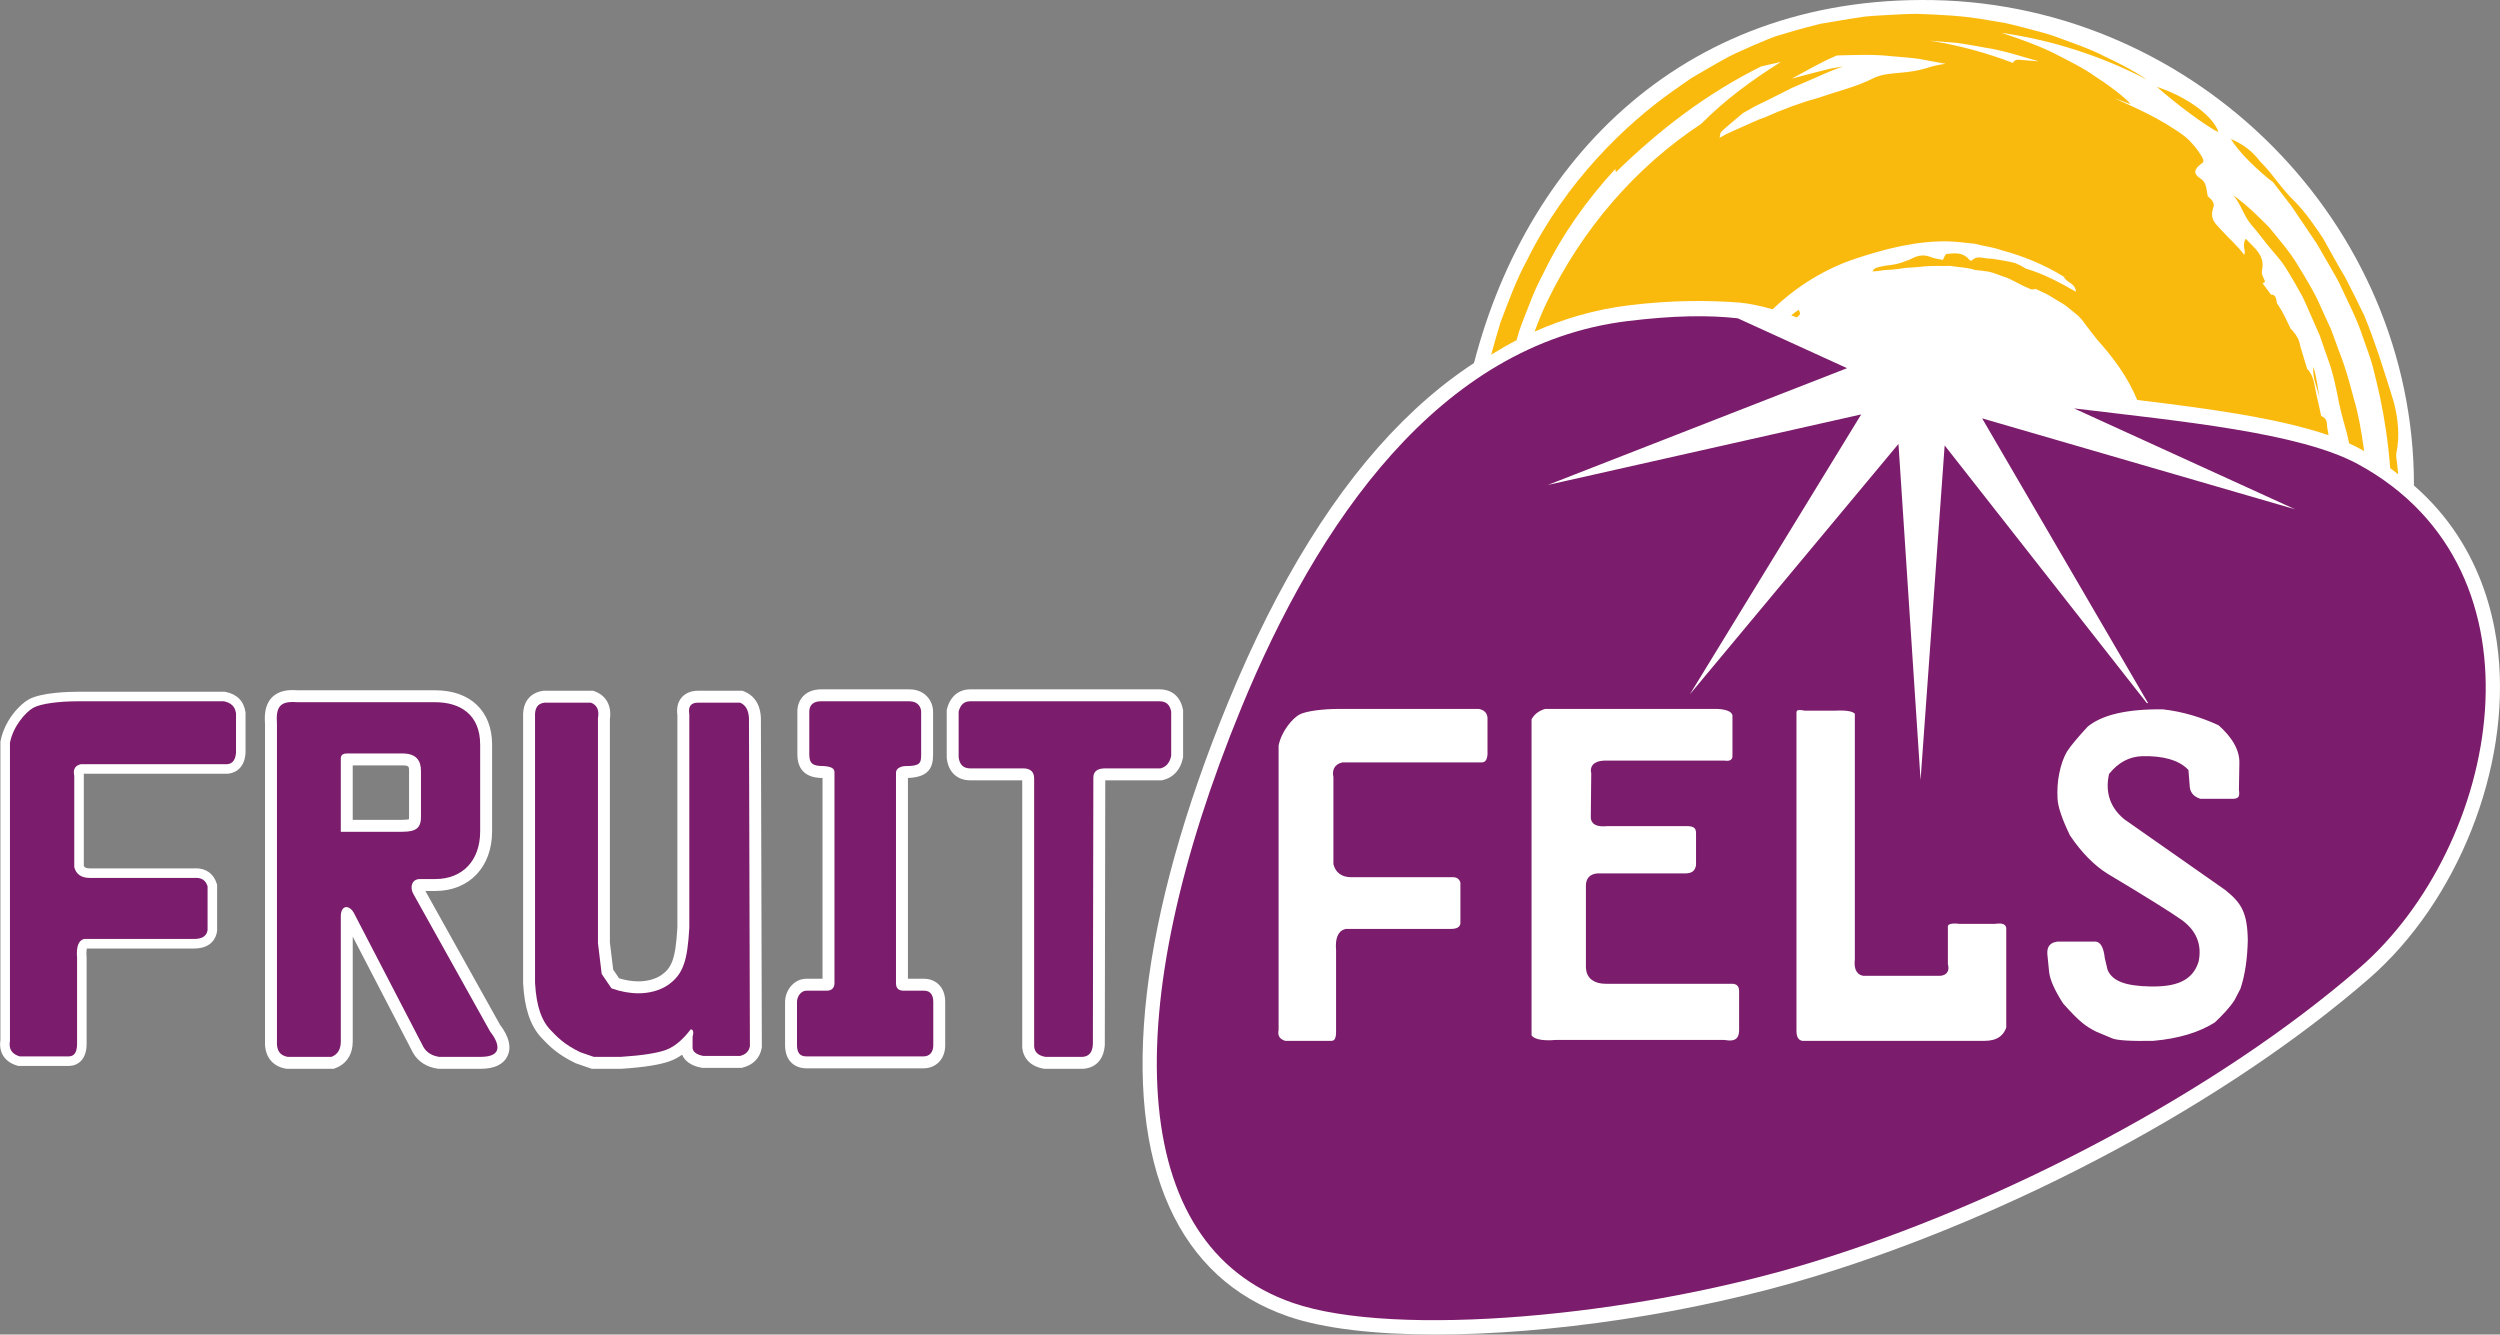 <svg xmlns="http://www.w3.org/2000/svg" id="Ebene_1" viewBox="0 0 524.088 279.759"><rect x="0" y="0" width="524.088" height="279.759" fill="#808080" stroke="none"/><defs><style>      .st0, .st1 {        fill: none;      }      .st2 {        fill: #7c1c6c;      }      .st3 {        fill: #fff;      }      .st1 {        stroke: #7c1c6c;        stroke-width: 1.356px;      }      .st4 {        fill: #faba0d;      }    </style></defs><g><path class="st3" d="M505.959,105.802c.056-1.359.092-2.723.092-4.096C506.051,46.652,460.411,1.09,405.367.022c-53.504-1.039-87.456,35.171-97.432,80.553-21.372,15.273-36.795,41.264-47.705,67.801-26.011,63.269-24.19,112.676,10.792,124.755,21.441,7.404,71.391,2.92,108.686-8.467,40.26-12.294,85.158-35.897,114.941-61.77,26.064-22.641,38.188-70.959,11.311-97.092Z"></path><path class="st3" d="M300.903,279.759c-12.607,0-23.423-1.224-30.861-3.792-11.436-3.949-19.817-11.671-24.911-22.95-10.519-23.297-6.143-60.864,12.323-105.781,20.879-50.781,48.915-78.672,83.329-82.897,10.481-1.289,18.181-1,23.719-.606,8.677.811,18.471,5.421,27.111,9.489,4.052,1.908,7.879,3.709,10.721,4.66,10.206,3.414,32.396,4.725,32.619,4.737l.188.017c2.242.271,4.512.538,6.791.807,20.809,2.452,42.325,4.987,53.787,11.21h0c20.538,11.151,26.555,29.095,27.986,42.185,2.634,24.084-8.506,52.18-27.089,68.323-29.5,25.627-73.961,49.527-116.033,62.374-25.805,7.879-55.92,12.226-79.68,12.226ZM355.664,69.398c-3.973,0-8.66.22-14.149.895-32.103,3.942-58.518,30.597-78.511,79.224-17.832,43.374-22.237,79.254-12.404,101.03,4.387,9.716,11.587,16.359,21.401,19.748,20.09,6.939,69.013,3.046,106.83-8.5,40.693-12.426,85.382-36.435,113.85-61.165,17.188-14.931,27.492-40.895,25.06-63.142-1.275-11.665-6.628-27.651-24.885-37.564-10.447-5.672-31.381-8.139-51.626-10.524-2.254-.266-4.498-.53-6.716-.798-1.842-.109-23.364-1.446-34.083-5.031-3.176-1.062-7.157-2.937-11.373-4.921-7.789-3.667-17.483-8.231-25.048-8.939-2.337-.166-5.104-.312-8.346-.312Z"></path></g><polygon class="st4" points="474.565 62.386 474.57 62.397 474.584 62.39 474.575 62.38 474.565 62.386"></polygon><path class="st4" d="M477.326,63.957c-1.597-.115-2.098-.92-2.742-1.568,2.301-1.368,2.644-.275,2.742,1.568"></path><path class="st4" d="M491.262,114.688c-.467-.034-.59-.444-.6-.935.172-.164.37-.541.696-.624.512-.132.756.247.749.622-.008.46-.097.991-.845.937"></path><path class="st4" d="M490.595,119.218c-.073-.069-.128-.23-.082-.285.107-.129.281-.22.429-.327.073.181.232.383.192.539-.066.26-.321.279-.539.073"></path><path class="st3" d="M494.287,97.288c-12.178-6.612-37.158-8.977-59.506-11.675,0,0-22.688-1.304-33.399-4.887-8.881-2.971-24.864-12.858-37.093-14.002-6.054-.431-13.461-.598-23.141.591-39.529,4.854-65.016,42.381-80.919,81.061-26.011,63.269-24.19,112.676,10.792,124.755,21.441,7.404,71.391,2.92,108.686-8.467,40.26-12.294,85.158-35.897,114.941-61.77,29.255-25.413,40.949-83.176-.361-105.606"></path><path class="st2" d="M494.287,97.288c-12.178-6.612-37.158-8.977-59.506-11.675l46.344,21.149-65.605-19.062,35.557,61.003-43.408-55.327-5.052,70.145-4.63-70.46-43.731,52.494,35.916-58.679-65.707,14.792,62.744-24.485-22.92-10.459c-6.138-.685-13.461-.598-23.141.591-39.529,4.854-65.016,42.381-80.919,81.061-26.011,63.269-24.19,112.676,10.792,124.755,21.441,7.404,71.391,2.92,108.686-8.467,40.26-12.294,85.158-35.897,114.941-61.77,29.255-25.413,40.949-83.176-.361-105.606"></path><path class="st3" d="M280.952,147.934c-3.817,0-7.447.465-8.936,1.303-1.49.838-4.003,3.631-4.655,6.983v59.583c-.279,1.583.373,2.607,1.955,3.072h9.774c1.117,0,1.676-.837,1.676-2.513v-17.224c-.186-2.141.279-3.444,1.396-3.723h21.969c1.582,0,2.513-.559,2.699-1.769v-8.752c-.372-1.21-1.21-1.769-2.606-1.675h-20.945c-1.675,0-2.699-.745-3.072-2.142v-18.247c-.279-1.21.093-2.048,1.304-2.328h29.229c1.117-.093,1.675-.931,1.769-2.327v-7.82c-.187-1.397-1.024-2.142-2.421-2.421h-29.136Z"></path><path class="st1" d="M280.952,147.934c-3.817,0-7.447.465-8.936,1.303-1.49.838-4.003,3.631-4.655,6.983v59.583c-.279,1.583.373,2.607,1.955,3.072h9.774c1.117,0,1.676-.837,1.676-2.513v-17.224c-.186-2.141.279-3.444,1.396-3.723h21.969c1.582,0,2.513-.559,2.699-1.769v-8.752c-.372-1.21-1.21-1.769-2.606-1.675h-20.945c-1.675,0-2.699-.745-3.072-2.142v-18.247c-.279-1.21.093-2.048,1.304-2.328h29.229c1.117-.093,1.675-.931,1.769-2.327v-7.82c-.187-1.397-1.024-2.142-2.421-2.421h-29.136Z"></path><path class="st3" d="M323.833,147.934c-1.676.465-2.793,1.396-3.444,2.7v66.566c.558,1.21,2.513,1.769,5.771,1.489h35.28c2.514.466,3.817-.465,3.817-2.793v-7.634c.093-1.583-.466-2.513-1.862-2.7h-26.716c-2.234,0-3.444-.931-3.537-2.7v-17.223c0-1.117.558-1.769,1.768-1.862h18.339c1.768,0,2.699-.745,2.978-2.327v-6.517c.093-1.769-.837-2.514-2.885-2.421h-16.477c-1.955.186-2.792-.279-2.699-1.303l.093-9.124c-.373-1.396.558-2.048,2.792-1.955h24.389c1.397.186,2.234-.279,2.421-1.397v-8.844c-.28-1.396-1.955-2.048-5.027-1.955h-35.001Z"></path><path class="st1" d="M323.833,147.934c-1.676.465-2.793,1.396-3.444,2.7v66.566c.558,1.21,2.513,1.769,5.771,1.489h35.28c2.514.466,3.817-.465,3.817-2.793v-7.634c.093-1.583-.466-2.513-1.862-2.7h-26.716c-2.234,0-3.444-.931-3.537-2.7v-17.223c0-1.117.558-1.769,1.768-1.862h18.339c1.768,0,2.699-.745,2.978-2.327v-6.517c.093-1.769-.837-2.514-2.885-2.421h-16.477c-1.955.186-2.792-.279-2.699-1.303l.093-9.124c-.373-1.396.558-2.048,2.792-1.955h24.389c1.397.186,2.234-.279,2.421-1.397v-8.844c-.28-1.396-1.955-2.048-5.027-1.955h-35.001Z"></path><path class="st3" d="M378.439,148.307c-1.676-.372-2.513,0-2.513,1.117v66.659c0,1.583.558,2.514,1.768,2.793h38.352c2.7,0,4.468-1.117,5.213-3.352v-21.133c-.279-1.21-1.303-1.676-3.072-1.396h-7.354c-2.327-.28-3.351.279-3.165,1.675v7.541c.373,1.211-.093,1.769-1.489,1.676h-15.546c-.93-.186-1.303-1.117-1.117-2.7v-51.577c-.186-1.024-1.861-1.489-5.026-1.303h-6.051Z"></path><path class="st1" d="M378.439,148.307c-1.676-.372-2.513,0-2.513,1.117v66.659c0,1.583.558,2.514,1.768,2.793h38.352c2.7,0,4.468-1.117,5.213-3.352v-21.133c-.279-1.21-1.303-1.676-3.072-1.396h-7.354c-2.327-.28-3.351.279-3.165,1.675v7.541c.373,1.211-.093,1.769-1.489,1.676h-15.546c-.93-.186-1.303-1.117-1.117-2.7v-51.577c-.186-1.024-1.861-1.489-5.026-1.303h-6.051Z"></path><path class="st3" d="M431.031,196.718c-2.141.465-2.606,1.862-2.513,3.352l.372,3.724c.186,1.768,1.21,4.096,3.072,6.982,3.63,4.096,5.027,5.027,7.261,6.144l3.351,1.397c1.117.465,4.096.652,8.843.559,5.492-.466,9.96-1.862,13.312-4.004,1.768-1.675,3.258-3.258,4.282-4.841l1.303-2.514c1.024-3.072,1.489-6.516,1.582-10.427-.093-5.958-1.396-8.192-5.026-11.078l-21.131-14.803c-2.7-2.235-3.724-5.121-2.979-8.658,1.769-2.142,3.817-3.259,6.33-3.352,4.189-.093,7.261.745,9.029,2.514l.28,3.538c.279,1.489,1.21,2.42,2.792,2.886h7.075c1.489-.093,2.048-.931,1.769-2.607l.093-5.493c.093-2.886-1.49-5.772-4.655-8.565-3.816-1.769-7.819-2.979-12.008-3.445-7.54-.093-13.032,1.117-16.29,3.817-2.141,2.328-3.631,4.097-4.468,5.4-.745,1.303-1.304,2.886-1.676,4.748-.372,1.769-.465,3.631-.372,5.493.093,1.862,1.024,4.562,2.699,8.006,2.514,3.724,5.213,6.424,8.006,8.193,8.098,4.841,13.311,8.1,15.545,9.682,2.886,2.049,4.003,4.748,3.351,8.007-1.117,3.724-4.375,4.841-9.495,4.748-5.119-.093-7.447-1.117-8.284-2.979l-.559-2.328c-.279-2.513-1.024-3.817-2.42-4.096h-8.471Z"></path><path class="st1" d="M431.031,196.718c-2.141.465-2.606,1.862-2.513,3.352l.372,3.724c.186,1.768,1.21,4.096,3.072,6.982,3.63,4.096,5.027,5.027,7.261,6.144l3.351,1.397c1.117.465,4.096.652,8.843.559,5.492-.466,9.96-1.862,13.312-4.004,1.768-1.675,3.258-3.258,4.282-4.841l1.303-2.514c1.024-3.072,1.489-6.516,1.582-10.427-.093-5.958-1.396-8.192-5.026-11.078l-21.131-14.803c-2.7-2.235-3.724-5.121-2.979-8.658,1.769-2.142,3.817-3.259,6.33-3.352,4.189-.093,7.261.745,9.029,2.514l.28,3.538c.279,1.489,1.21,2.42,2.792,2.886h7.075c1.489-.093,2.048-.931,1.769-2.607l.093-5.493c.093-2.886-1.49-5.772-4.655-8.565-3.816-1.769-7.819-2.979-12.008-3.445-7.54-.093-13.032,1.117-16.29,3.817-2.141,2.328-3.631,4.097-4.468,5.4-.745,1.303-1.304,2.886-1.676,4.748-.372,1.769-.465,3.631-.372,5.493.093,1.862,1.024,4.562,2.699,8.006,2.514,3.724,5.213,6.424,8.006,8.193,8.098,4.841,13.311,8.1,15.545,9.682,2.886,2.049,4.003,4.748,3.351,8.007-1.117,3.724-4.375,4.841-9.495,4.748-5.119-.093-7.447-1.117-8.284-2.979l-.559-2.328c-.279-2.513-1.024-3.817-2.42-4.096h-8.471Z"></path><g><path class="st2" d="M3.995,222.459l-.139-.041c-2.129-.627-3.11-2.141-2.77-4.267v-62.538l.019-.094c.75-3.86,3.596-7.007,5.377-8.009,1.96-1.103,6.384-1.496,9.87-1.496h30.682l.097.02c2.449.489,3.166,2.112,3.335,3.389l.009.065v8.272c-.185,2.814-1.816,3.359-2.772,3.439l-30.641.004c-.265.074-.437.183-.511.322-.096.182-.098.499-.007.895l.025.11v19.124c.205.67.671,1.387,2.225,1.387h21.984c.062-.007.187-.011.308-.011,1.716,0,2.886.855,3.384,2.475l.044.144v9.409l-.012.076c-.155,1.01-.858,2.705-3.821,2.705h-22.907c-.775.329-.674,2.229-.622,2.82l.004,18.16c0,3.284-1.93,3.639-2.759,3.639H3.995Z"></path><path class="st3" d="M46.936,147.015c1.466.293,2.345,1.075,2.54,2.54v8.206c-.097,1.466-.683,2.345-1.856,2.443h-30.681c-1.27.293-1.661,1.172-1.368,2.442v19.149c.391,1.465,1.466,2.247,3.225,2.247h21.984c.105-.007.207-.011.306-.011,1.283 0,2.067.59,2.43,1.769v9.183c-.195,1.27-1.172,1.857-2.833,1.857h-23.06c-1.172.293-1.661,1.66-1.465,3.907v18.074c0,1.759-.587,2.638-1.759,2.638H4.139c-1.661-.489-2.345-1.563-2.052-3.224v-62.525c.684-3.517,3.323-6.448,4.886-7.327,1.563-.88,5.374-1.368,9.38-1.368h30.583M47.134,145.015h-30.781c-1.753,0-7.683.117-10.361,1.625-1.813,1.02-5.011,4.281-5.868,8.688l-.037.189v62.558c-.377,2.571.915,4.545,3.487,5.302l.277.081h10.548c1.817,0,3.759-1.218,3.759-4.638v-18.161l-.008-.087c-.08-.919-.003-1.466.074-1.733h22.459c3.849,0,4.646-2.485,4.81-3.553l.023-.151v-9.637l-.089-.288c-.622-2.021-2.205-3.18-4.341-3.18-.119,0-.242.003-.367.011h-21.923c-.873,0-1.113-.249-1.225-.541v-19.083l-.049-.214h30.182l.083-.007c.802-.067,3.438-.576,3.685-4.304l.004-.066v-8.405l-.017-.131c-.301-2.26-1.768-3.765-4.13-4.237l-.194-.039h0Z"></path></g><g><path class="st2" d="M92.013,222.805l-.082-.011c-1.876-.249-3.381-1.193-4.237-2.66l-14.706-28.339c-.077-.123-.162-.213-.235-.275-.027.104-.052.255-.058.465l-.001,26.347c0,2.149-.979,3.709-2.756,4.391l-.216.083h-9.526l-.108-.019c-1.301-.229-3.458-1.122-3.278-4.521l-.002-66.562c-.17-2.17.147-3.607,1.035-4.565,1.018-1.1,2.515-1.227,3.552-1.227.344,0,.714.017,1.111.048h28.741c6.676,0,10.662,3.791,10.662,10.141v18.175c0,6.837-4.185,11.255-10.662,11.255h-3.229c-.323,0-.387.112-.414.16-.124.221-.113.688.15,1.119l16.002,28.684c1.668,2.171,2.168,3.978,1.487,5.372-.63,1.287-2.139,1.94-4.487,1.94h-8.744ZM84.343,173.119c1.235,0,2.019-.163,2.328-.484.252-.262.364-.846.331-1.735l-.001-9.293c0-1.481-.437-2.4-2.613-2.4,0,0-11.658.001-11.69.002l-0,13.911h11.646Z"></path><path class="st3" d="M61.396,147.161c.327,0,.68.017,1.06.049h28.792c5.161,0,9.412,2.535,9.412,8.89v18.175c0,6.213-3.763,10.005-9.412,10.005h-3.229c-1.775,0-2.138,1.856-1.331,3.18l16.024,28.723c2.052,2.638,2.736,5.373-1.954,5.373h-8.662c-1.465-.195-2.638-.879-3.322-2.051l-14.676-28.285c-.424-.689-.986-1.058-1.483-1.058-.638,0-1.17.607-1.17,1.922v-17.715h12.898c3.031,0,4.006-.879,3.908-3.517v-9.246c0-2.209-1.036-3.65-3.863-3.65h-11.581c-.968,0-1.362.342-1.362,1.068v59.308c0,1.661-.684,2.736-1.954,3.224h-9.185c-1.661-.293-2.345-1.368-2.247-3.224v-66.628c-.261-3.398.643-4.543,3.337-4.543M61.396,144.661c-.733,0-2.962,0-4.469,1.628-1.439,1.554-1.496,3.746-1.368,5.508v66.475c-.138,3.099,1.471,5.245,4.313,5.746l.215.038h9.868l.433-.166c2.261-.869,3.557-2.894,3.557-5.558v-21.979l12.61,24.303.029.055.031.054c1.054,1.806,2.884,2.967,5.151,3.269l.164.022h8.828c2.865,0,4.752-.889,5.609-2.641.899-1.838.374-4.061-1.561-6.61l-15.635-28.025h2.077c7.125,0,11.912-5.025,11.912-12.505v-18.175c0-7.026-4.564-11.39-11.912-11.39h-28.691c-.419-.033-.8-.049-1.161-.049h0ZM73.945,160.456h10.443c1.363,0,1.363.29,1.363,1.15v9.292l.002.046c.015.416-.009.664-.032.8-.186.051-.591.124-1.378.124h-10.398v-11.413h0Z"></path></g><g><path class="st2" d="M124.264,222.805l-3.103-1.068-.067-.033c-3.616-1.756-5.234-3.475-6.799-5.137-2.056-2.328-3.117-5.644-3.381-10.477l-.002-55.754c-.168-3.159,1.56-4.071,3.039-4.269l.082-.011h10.086l.217.083c1.057.406,2.744,1.529,2.267,4.496v47.007l.735,6.072,1.648,2.433c1.662.551,3.289.83,4.843.83,2.085,0,3.985-.523,5.494-1.513,2.699-1.882,3.55-4.259,3.933-11.041l-.002-44.577c-.179-1.191.019-2.135.587-2.806.558-.659,1.409-.993,2.53-.993.113,0,.23.003.352.01l8.682-.002.23.096c1.613.672,2.496,2.121,2.624,4.305l.198,68.961-.021.112c-.283,1.552-1.341,2.632-2.979,3.041l-.149.037h-7.989l-.114-.021c-3.152-.591-3.314-2.535-3.267-3.232v-.687c-1.27,1.255-2.538,2.097-3.888,2.594-1.994.734-5.209,1.238-9.829,1.539l-.041.003h-5.917Z"></path><path class="st3" d="M146.37,147.3c.091,0,.185.003.283.008h8.501c1.172.488,1.759,1.563,1.856,3.224l.196,68.777c-.196,1.075-.88,1.759-2.052,2.052h-7.719c-1.563-.293-2.345-.977-2.247-1.954v-2.051c.293-1.075.097-1.564-.391-1.564-1.661,2.15-3.322,3.615-5.179,4.299-1.856.684-4.983,1.172-9.478,1.465h-5.667l-2.833-.976c-3.42-1.661-4.886-3.224-6.449-4.885-1.466-1.661-2.736-4.299-3.029-9.672v-55.686c-.098-1.857.488-2.834,1.954-3.029h9.771c1.27.488,1.759,1.563,1.466,3.224v47.187l.781,6.448,2.052,3.028c1.931.686,3.842,1.034,5.645,1.034,2.302,0,4.425-.567,6.178-1.718,3.224-2.247,4.104-5.08,4.495-12.016v-44.745c-.277-1.66.317-2.45,1.866-2.45M146.37,144.8h-0c-1.875-0-2.929.78-3.483,1.434-.795.938-1.091,2.183-.883,3.703v44.487c-.385,6.73-1.228,8.495-3.395,10.015-1.299.844-2.951,1.289-4.778,1.289-1.297,0-2.657-.215-4.052-.64l-1.236-1.823-.69-5.697v-46.838c.397-2.719-.739-4.861-3.069-5.756l-.433-.166h-10.4l-.164.022c-1.024.136-4.335.94-4.124,5.568v55.693l.004.068c.28,5.129,1.44,8.685,3.651,11.19l.026.03.027.029c1.654,1.758,3.353,3.563,7.177,5.421l.135.066.142.049,2.833.976.396.136h6.167l.081-.005c4.742-.309,8.072-.837,10.18-1.614.866-.319,1.697-.759,2.51-1.334.52,1.211,1.736,2.294,3.982,2.715l.228.043h8.259l.299-.075c2.111-.528,3.534-1.996,3.905-4.029l.041-.226-.001-.23-.196-68.777-0-.069-.004-.069c-.197-3.367-1.952-4.787-3.391-5.386l-.461-.192h-8.938c-.119-.005-.234-.008-.346-.008h0Z"></path></g><g><path class="st2" d="M169.054,222.708c-.97,0-3.225-.352-3.225-3.609v-9.07c0-1.737,1.296-3.598,3.225-3.598h4.298c.331,0,.331-.06.331-.311v-44.099c-.145-.055-.458-.138-1.081-.18h-.02c-2.132,0-4.177-.458-4.177-3.722v-8.939c0-2.107,1.415-3.416,3.693-3.416h18.543c2.438,0,3.714,1.759,3.714,3.497v8.876c0,2.81-1.099,3.711-4.521,3.711-.313,0-.629.108-.755.196v44.062c0,.169.02.259.032.296.001,0,.075.015.164.027h4.416c1.549,0,3.204.945,3.204,3.598v9.11c0,2.135-1.334,3.569-3.319,3.569h-24.523Z"></path><path class="st3" d="M190.642,147.014c1.695,0,2.464,1.117,2.464,2.247v8.876c0,1.855-.204,2.461-3.271,2.461-.807,0-2.005.403-2.005,1.364v44.145c0,1.049.489,1.476,1.368,1.573h4.494c1.338,0,1.954.882,1.954,2.348v9.11c0,1.453-.778,2.32-2.069,2.32h-24.523c-1.412,0-1.975-.821-1.975-2.36v-9.07c0-1.137.846-2.348,1.975-2.348h4.298c.879,0,1.581-.484,1.581-1.56v-44.256c0-.823-.782-1.172-2.248-1.27-2.339,0-3.029-.521-3.029-2.474v-8.94c0-1.385.851-2.166,2.443-2.166h18.543M190.642,144.514h-18.543c-2.957,0-4.943,1.875-4.943,4.666v8.94c0,4.698,3.713,4.959,5.277,4.973v42.087h-3.379c-2.677,0-4.475,2.507-4.475,4.848v9.07c0,3.583,2.312,4.86,4.475,4.86h24.523c2.69,0,4.569-1.982,4.569-4.82v-9.11c0-3.349-2.237-4.848-4.454-4.848h-3.361l-.001-42.09c4.623-.152,5.276-2.463,5.276-4.953v-8.876c0-2.359-1.705-4.747-4.964-4.747h0Z"></path></g><g><path class="st2" d="M219.03,222.806l-.108-.02c-2.286-.404-3.515-1.845-3.374-3.952l-.003-55.604c0-.649-.117-.847-.891-.901l-11.245.003c-2.098,0-3.406-1.222-3.683-3.44l-.01-.077v-9.815l.042-.158c.678-2.543,2.359-3.077,3.65-3.077h39.67c1.959,0,3.262,1.12,3.669,3.154l.024.121v9.528l-.024.121c-.382,1.91-1.508,3.191-3.171,3.606l-.149.037h-11.781c-1.193,0-1.193.342-1.193.704l-.097,55.884c-.187,3.195-2.155,3.8-3.312,3.883l-.044.003h-7.971Z"></path><path class="st3" d="M243.079,147.015c1.368,0,2.15.684,2.443,2.149v9.281c-.293,1.466-1.075,2.345-2.248,2.638h-11.627c-1.661,0-2.443.684-2.443,1.954l-.097,55.882c-.098,1.661-.782,2.54-2.15,2.638h-7.817c-1.661-.294-2.443-1.173-2.345-2.638v-55.687c0-1.367-.684-2.051-2.052-2.149h-11.334c-1.466,0-2.247-.781-2.443-2.345v-9.574c.391-1.465,1.173-2.149,2.443-2.149h39.67M243.079,144.515h-39.67c-2.408,0-4.179,1.46-4.858,4.004l-.085.317v10.058l.019.155c.356,2.839,2.196,4.534,4.924,4.534h10.886v55.263c-.138,2.687,1.543,4.665,4.409,5.172l.216.038h8.126l.089-.006c2.624-.188,4.294-2.051,4.467-4.984l.004-.071 0-.072.096-55.34h11.878l.298-.075c2.127-.531,3.619-2.198,4.094-4.574l.048-.243v-9.776l-.049-.243c-.529-2.643-2.313-4.159-4.894-4.159h0Z"></path></g><g><path class="st0" d="M437.509,68.473c-.701-.952-1.375-1.969-2.335-2.667l-1.94-1.581c-.647-.528-1.42-.879-2.117-1.332-.723-.414-1.402-.9-2.143-1.277-.762-.339-1.514-.689-2.255-1.058-.699.272-1.172.054-1.637-.217-1.803-.696-3.434-1.902-5.321-2.44-.924-.315-1.832-.718-2.788-.93-.967-.159-1.94-.288-2.916-.36-1.699-.589-3.503-.56-5.263-.87-1.788.069-3.574-.069-5.366.104-1.782.265-3.612.17-5.391.533-.899.117-1.811.193-2.744.222-.913.094-1.807.263-2.754.311.389-.84,1.098-.845,1.731-1.015,1.106-.297,2.298-.279,3.402-.576.558-.13,1.108-.3,1.651-.533.55-.184,1.102-.368,1.645-.673,1.189-.612,2.464-.761,3.732-.239.871.369,1.74.428,2.597.606.244-.431.499-1.212.756-1.241,1.675-.167,3.505-.464,4.882,1.342.116.022.233.042.347.076.714-.699,1.46-.765,2.125-.644.776.141,1.566.211,2.369.253.79.101,1.569.265,2.362.393.791.14,1.583.293,2.359.5.74.314,1.462.681,2.141,1.137,3.708,1.074,7.145,2.919,10.556,4.86-.18-1.87-1.923-1.823-2.59-3.176-4.055-2.505-8.507-4.323-13.077-5.545-1.796-.646-3.703-.838-5.547-1.334-1.893-.183-3.785-.466-5.691-.504-6.577-.114-13.085,1.57-19.205,3.592-6.496,2.133-12.483,5.849-17.479,10.653,1.284.371,2.585.806,3.893,1.273.5-.423,1.018-.825,1.577-1.18.495,1.014.171,1.038.017,1.212-.131.129-.246.272-.37.406,9.314,3.492,18.809,8.823,24.93,10.871,10.711,3.583,33.399,4.887,33.399,4.887,4.266.515,8.628,1.018,12.979,1.541-1.936-4.734-4.999-8.881-8.37-12.618-.69-.886-1.405-1.804-2.151-2.761Z"></path><path class="st0" d="M432.604,57.981c.203-.016.375.026.555.052-.155-.07-.331-.107-.555-.052Z"></path><path class="st0" d="M423.138,12.515l4.298.355c-3.688-1.037-7.39-2.304-11.234-2.872-1.912-.34-3.836-.717-5.772-.987l-5.852-.48c6.028.947,11.867,2.535,17.372,4.649.254-.426.649-.706,1.188-.665Z"></path><path class="st0" d="M356.619,25.97c4.886-4.934,10.58-9.149,16.708-12.984l-4.099.929c-11.514,5.702-21.473,13.377-30.462,22.173-.094-.266-.133-.482-.14-.667-6.014,6.528-11.195,13.838-15.052,21.815-1.021,1.965-1.99,3.951-2.755,6.034-.803,2.063-1.651,4.108-2.363,6.199-.181.62-.364,1.24-.546,1.86,1.247-.644,2.516-1.244,3.799-1.815.775-2.154,1.654-4.271,2.646-6.34,7.276-15.02,18.389-28.067,32.264-37.204Z"></path><path class="st0" d="M383.711,14.391c.913-.156,1.823-.311,2.728-.465-1.86.602-3.658,1.38-5.438,2.188-1.829.792-3.601,1.558-5.326,2.305-1.768.889-3.479,1.749-5.161,2.595-.869.423-1.728.842-2.583,1.259l-2.506,1.41c-1.579,1.342-3.18,2.602-4.654,4.008-.147.329-.245.713-.259,1.184,1.518-.929,3.213-1.558,4.817-2.312,1.638-.694,3.213-1.495,4.888-2.066v.001l.001-.001c3.676-1.654,7.465-3.038,11.334-4.095,3.799-1.339,7.65-2.187,11.401-4.116,1.703-.758,3.564-.86,5.397-1.036,1.842-.152,3.656-.402,5.466-.956,1.323-.455,2.685-.74,4.059-.914l-5.559-1.034c-1.869-.266-3.748-.378-5.654-.552-3.831-.438-7.657-.27-11.583-.168-3.285,1.358-6.382,3.229-9.45,4.849,1.782-.467,3.587-.94,5.391-1.413l2.691-.671Z"></path><path class="st4" d="M377.076,64.935c-.559.355-1.077.758-1.577,1.18.408.146.815.284,1.224.438.125-.134.24-.277.37-.406.154-.174.478-.198-.017-1.212Z"></path><path class="st4" d="M495.589,94.571c-.034-.288-.061-.577-.098-.864-.497-3.415-1.051-6.798-2.034-10.088-.894-3.307-1.752-6.592-3.031-9.768-.583-1.598-1.162-3.179-1.739-4.758l-2.109-4.609c-1.311-3.116-3.115-5.984-4.856-8.863-1.729-2.886-3.97-5.437-6.074-8.017-2.357-2.381-4.746-4.723-7.452-6.653,1.587,1.861,2.22,4.384,3.765,6.177,1.592,1.784,2.934,3.768,4.528,5.568.814.963,1.651,1.922,2.361,2.963.683,1.06,1.34,2.139,1.978,3.231l1.866,3.305c.562,1.132,1.036,2.307,1.55,3.462.673,1.526,1.345,3.053,2.02,4.585l1.643,4.731c1.198,3.133,1.837,6.411,2.469,9.678.585,2.843,1.53,5.508,2.099,8.305.727.332,1.427.673,2.082,1.029.351.191.689.39,1.032.586Z"></path><path class="st4" d="M502.515,97.176c-.095-.773-.287-1.579-.129-2.323.727-3.552.322-7.079-.538-10.461-.993-3.372-2.108-6.668-3.153-9.966-.972-2.81-1.948-5.616-3.097-8.34-1.28-2.678-2.608-5.324-3.958-7.935-1.642-2.682-3.091-5.462-4.643-8.19-1.737-2.604-3.534-5.198-5.687-7.475-1.386-1.308-2.604-2.766-3.793-4.27-1.165-1.525-2.35-3.046-3.728-4.375v.001l-.001-.003c-1.516-2.039-3.47-3.577-6.123-4.707.601,1.062,2.167,3.025,3.969,4.799,1.816,1.764,3.746,3.482,4.891,4.276,1.316,1.716,2.593,3.381,3.859,5.032,1.193,1.763,2.37,3.501,3.547,5.24l1.763,2.623,1.581,2.738c1.038,1.835,2.145,3.639,3.119,5.509,1.768,3.826,3.764,7.592,5.054,11.628.682,2.001,1.477,3.985,2.01,6.029.515,2.049,1.006,4.11,1.465,6.178,1.033,4.888,1.756,9.89,2.139,14.944.574.425,1.135.857,1.683,1.299-.069-.752-.145-1.503-.229-2.251Z"></path><path class="st4" d="M318.456,69.469c.712-2.091,1.56-4.136,2.363-6.199.765-2.083,1.734-4.069,2.755-6.034,3.857-7.977,9.038-15.287,15.052-21.815.007.185.046.401.14.667,8.989-8.796,18.948-16.471,30.462-22.173l4.099-.929c-6.128,3.835-11.822,8.05-16.708,12.984-13.875,9.137-24.988,22.184-32.264,37.204-.992,2.069-1.871,4.187-2.646,6.34,6.148-2.737,12.704-4.641,19.709-5.501,9.68-1.189,17.087-1.022,23.141-.591,2.244.21,4.616.719,7.047,1.421,4.995-4.804,10.982-8.52,17.479-10.653,6.12-2.022,12.628-3.706,19.205-3.592,1.906.038,3.798.321,5.691.504,1.844.496,3.751.688,5.547,1.334,4.57,1.222,9.022,3.04,13.077,5.545.224-.055.4-.018.555.052-.18-.026-.352-.068-.555-.052.667,1.353,2.41,1.306,2.59,3.176-3.411-1.941-6.848-3.786-10.556-4.86-.679-.456-1.401-.823-2.141-1.137-.776-.207-1.568-.36-2.359-.5-.793-.128-1.572-.292-2.362-.393-.803-.042-1.593-.112-2.369-.253-.665-.121-1.411-.055-2.125.644-.114-.034-.231-.054-.347-.076-1.377-1.806-3.207-1.509-4.882-1.342-.257.029-.512.81-.756,1.241-.857-.178-1.726-.237-2.597-.606-1.268-.522-2.543-.373-3.732.239-.543.305-1.095.489-1.645.673-.543.233-1.093.403-1.651.533-1.104.297-2.296.279-3.402.576-.633.17-1.342.175-1.731,1.015.947-.048,1.841-.217,2.754-.311.933-.029,1.845-.105,2.744-.222,1.779-.363,3.609-.268,5.391-.533,1.792-.173,3.578-.035,5.366-.104,1.76.31,3.564.281,5.263.87.976.072,1.949.201,2.916.36.956.212,1.864.615,2.788.93,1.887.538,3.518,1.744,5.321,2.44.465.271.938.489,1.637.217.741.369,1.493.719,2.255,1.058.741.377,1.42.863,2.143,1.277.697.453,1.47.804,2.117,1.332l1.94,1.581c.96.698,1.634,1.715,2.335,2.667.746.957,1.461,1.875,2.151,2.761,3.37,3.737,6.434,7.883,8.37,12.618,14.965,1.798,29.79,3.83,40.115,7.391-.075-.441-.139-.883-.226-1.323-.209-.986.129-2.183-1.318-2.702-.305-1.478-.631-2.954-.99-4.421-.448-1.885-.436-3.957-1.964-5.484l-1.448-4.802c-.161-1.179-.736-2.201-1.514-3.089-.127-.179-.274-.347-.474-.488-.828-1.693-1.571-3.424-2.628-4.982-1.046-1.563-2.139-3.086-3.261-4.564l.514-.303c-.214-.82-.854-1.414-.635-2.446.673-3.145-1.659-4.655-3.418-6.601-.881,1.544.082,2.34-.302,3.403-1.437-1.946-3.309-3.529-4.908-5.313-1.111-1.244-2.451-2.188-1.563-4.703.339-.954-.515-1.691-1.18-2.271-.308-1.22-.18-2.703-1.292-3.546-1.075-.739-2.421-1.628.098-3.401.597-.412.07-1.178-.246-1.684-.736-1.181-1.614-2.247-2.582-3.215-.976-.957-2.134-1.691-3.285-2.419-3.862-2.521-8.074-4.418-12.249-6.276,1.084.339,2.126.777,3.196,1.171.627.246-2.2-2.508-7.255-5.763-2.459-1.79-5.617-3.295-8.953-5.022-3.363-1.614-7.077-2.926-10.673-4.114,10.58,1.517,20.875,4.825,30.324,9.728.601.379-2.643-1.978-8.667-4.759-2.94-1.566-6.712-2.83-10.837-4.352-2.079-.703-4.317-1.218-6.606-1.831-1.147-.288-2.311-.601-3.496-.86-1.198-.196-2.407-.394-3.623-.593-4.877-.92-9.942-1.142-14.892-1.313-2.461.014-4.882.184-7.242.308-1.178.079-2.345.13-3.479.247-1.13.17-2.236.336-3.315.499-2.169.365-4.225.711-6.135,1.033-1.892.454-3.638.946-5.214,1.383-1.579.467-2.978.88-4.166,1.231-1.179.405-2.126.836-2.852,1.144-.342.118-2.357.969-5.679,2.489-1.657.764-3.535,1.912-5.73,3.141-1.085.634-2.241,1.309-3.462,2.022-1.157.809-2.376,1.662-3.652,2.556-10.122,7.12-22.653,19.127-30.825,35.731-2.21,4.041-3.803,8.49-5.503,12.926-.655,2.234-1.333,4.477-1.939,6.745,1.735-1.079,3.503-2.096,5.313-3.03.182-.62.364-1.24.546-1.86ZM410.43,9.011c1.936.27,3.86.647,5.772.987,3.844.568,7.546,1.835,11.234,2.872l-4.298-.355c-.539-.041-.934.239-1.188.665-5.505-2.114-11.344-3.702-17.372-4.649l5.852.48ZM385.079,11.626c3.926-.102,7.752-.27,11.583.168,1.906.174,3.785.286,5.654.552l5.559,1.034c-1.374.174-2.736.459-4.059.914-1.81.554-3.624.804-5.466.956-1.833.176-3.694.278-5.397,1.036-3.751,1.929-7.602,2.777-11.401,4.116-3.869,1.057-7.658,2.441-11.334,4.095l-.001.001v-.001c-1.675.571-3.25,1.372-4.888,2.066-1.604.754-3.299,1.383-4.817,2.312.014-.471.112-.855.259-1.184,1.474-1.406,3.075-2.666,4.654-4.008l2.506-1.41c.855-.417,1.714-.836,2.583-1.259,1.682-.846,3.393-1.706,5.161-2.595,1.725-.747,3.497-1.513,5.326-2.305,1.78-.808,3.578-1.586,5.438-2.188-.905.154-1.815.309-2.728.465l-2.691.671c-1.804.473-3.609.946-5.391,1.413,3.068-1.62,6.165-3.491,9.45-4.849Z"></path><path class="st4" d="M452.161,18.21c3.756,3.357,10.422,8.363,12.892,9.485-.848-2.944-5.894-7.165-12.892-9.485Z"></path><path class="st4" d="M484.987,76.92c-.333,2.504.986,4.58,1.342,6.987-.391-2.332-.655-4.705-1.342-6.987Z"></path></g></svg>
